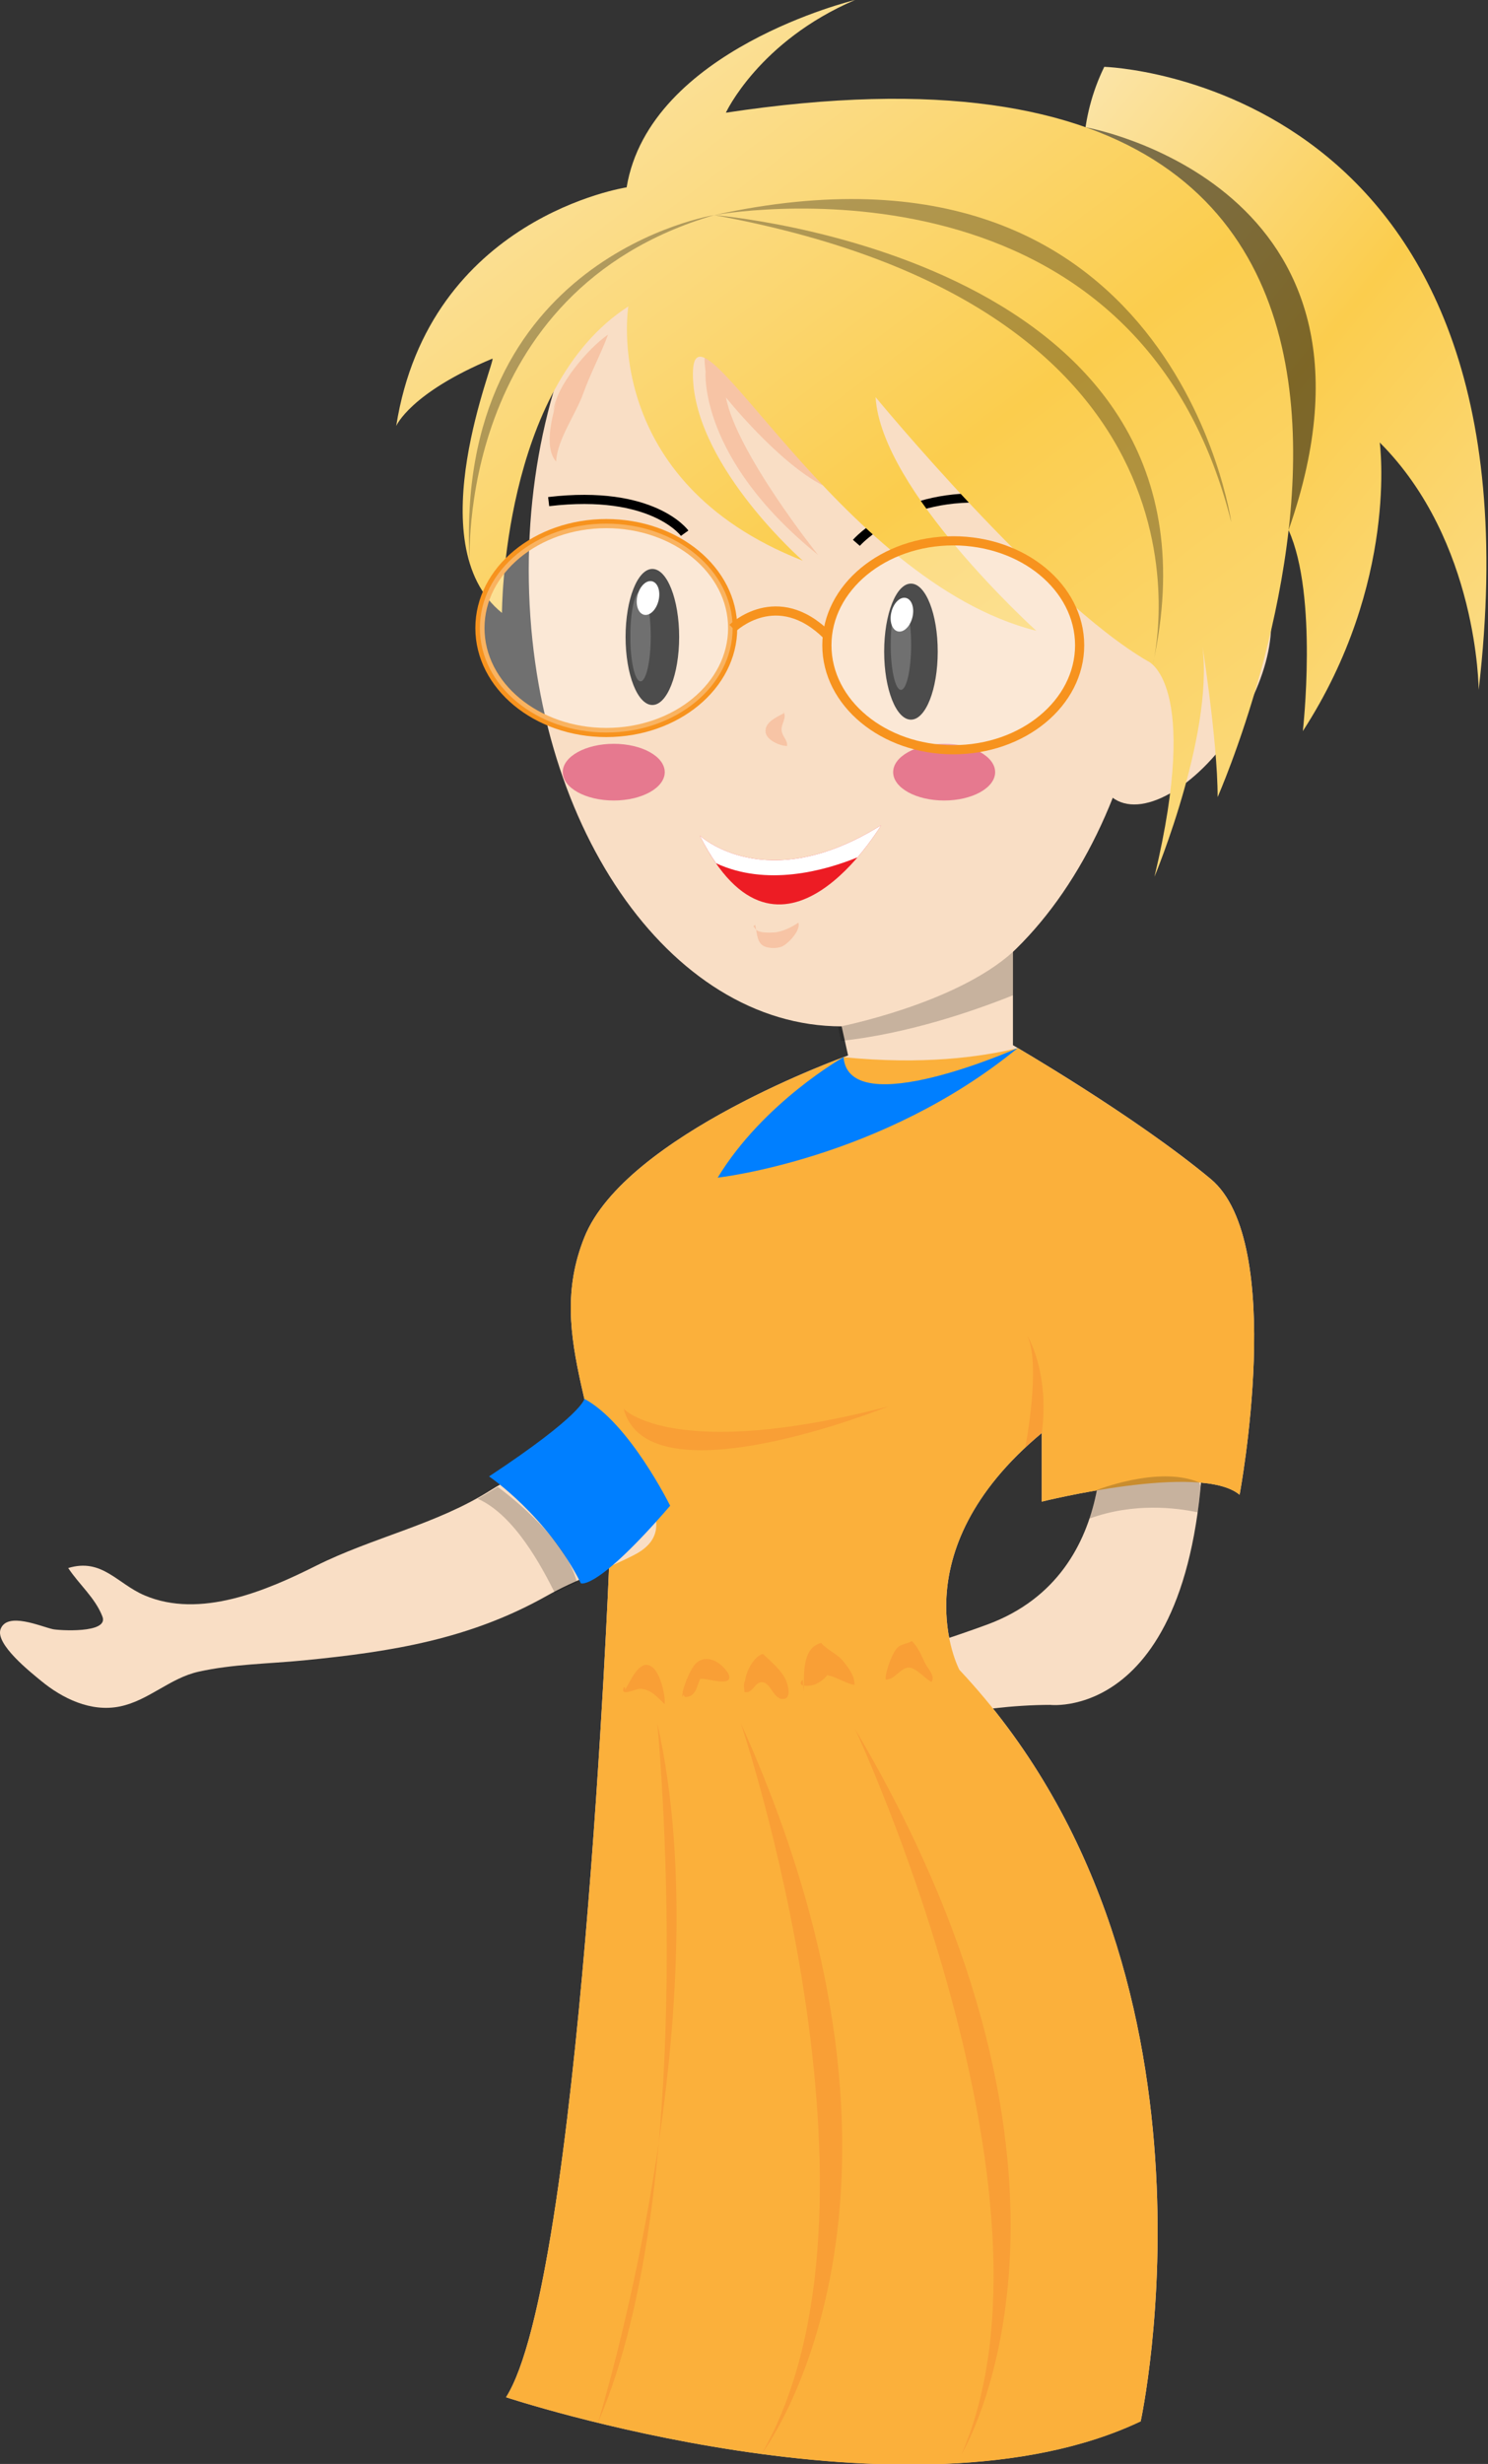 <?xml version="1.0" encoding="UTF-8"?>
<svg viewBox="0 0 203 336" xmlns="http://www.w3.org/2000/svg">
<rect x="0" y="0" width="203" height="336" fill="#333333" stroke="none"/>
<defs>
<clipPath id="h">
<path d="m728.65 494.4h11.55v-10.83h-11.55v10.83z"/>
</clipPath>
<clipPath id="s">
<path d="m712.26 545.33h12.1v-2h-12.1v2z"/>
</clipPath>
<clipPath id="l">
<path d="m727.5 562.47h4.6v-12.13h-4.6v12.13z"/>
</clipPath>
<clipPath id="k">
<path d="m625.35 549.18h22.79v-27.58h-22.79v27.58z"/>
</clipPath>
<clipPath id="j">
<path d="m623.56 511.4h22.79v-27.58h-22.79v27.58z"/>
</clipPath>
<clipPath id="i">
<path d="m719.04 498.16h18.48v-2.94h-18.48v2.94z"/>
</clipPath>
<clipPath id="g">
<path d="m755.05 541.74h79.17v-16.98h-79.17v16.98z"/>
</clipPath>
<clipPath id="f">
<path d="m754.41 523.35h79.74v-11.07h-79.74v11.07z"/>
</clipPath>
<clipPath id="e">
<path d="m754.41 505.28h76.33v-8.58h-76.33v8.58z"/>
</clipPath>
<clipPath id="d">
<path d="m745.46 533.23h4.47v-5.14h-4.47v5.14z"/>
</clipPath>
<clipPath id="c">
<path d="m745.67 524.69h5.3v-5.87h-5.3v5.87z"/>
</clipPath>
<clipPath id="b">
<path d="m746.86 517.5h4.93v-4.87h-4.93v4.87z"/>
</clipPath>
<clipPath id="ac">
<path d="m747.42 511.04h4.15v-5.13h-4.15v5.13z"/>
</clipPath>
<clipPath id="ab">
<path d="m748.06 503.99h4.29v-4.55h-4.29v4.55z"/>
</clipPath>
<clipPath id="aa">
<path d="m719.87 528.38h4.77v-28.87h-4.77v28.87z"/>
</clipPath>
<clipPath id="z">
<path d="m667.08 518.61h2.77v-4.95h-2.77v4.95z"/>
</clipPath>
<clipPath id="y">
<path d="m631.87 530.88h9.82v-2.23h-9.82v2.23z"/>
</clipPath>
<clipPath id="x">
<path d="m630.93 502.46h9.83v-2.22h-9.83v2.22z"/>
</clipPath>
<clipPath id="w">
<path d="m602.94 497.8h13.85v-6.37h-13.85v6.37z"/>
</clipPath>
<clipPath id="v">
<path d="m643.99 517.34h3.82v-2.35h-3.82v2.35z"/>
</clipPath>
<clipPath id="u">
<path d="m588.14 565.83h35.26v-56.44h-35.26v56.44z"/>
</clipPath>
<clipPath id="t">
<path d="m589.9 558.39h49.06v-49.01h-49.06v49.01z"/>
</clipPath>
<clipPath id="r">
<path d="m589.9 509.39h38.02v-26.77h-38.02v26.77z"/>
</clipPath>
<clipPath id="q">
<path d="m603.93 521.26h23.03v-12.92h-23.03v12.92z"/>
</clipPath>
<clipPath id="p">
<path d="m670.28 541.99h9.71v-19.07h-9.71v19.07z"/>
</clipPath>
<clipPath id="o">
<path d="m647.58 540.05h6.18v-11.14h-6.18v11.14z"/>
</clipPath>
<clipPath id="n">
<path d="m647.58 503.99h6.18v-11.13h-6.18v11.13z"/>
</clipPath>
<clipPath id="m">
<path d="m580.31 575.03h43.95v-25.15h-43.95v25.15z"/>
</clipPath>
<linearGradient id="a" y2="1">
<stop stop-color="#fbe9ba" offset="0"/>
<stop stop-color="#fbcd4d" offset=".5"/>
<stop stop-color="#fbdf93" offset="1"/>
</linearGradient>
</defs>
<g label="Layer 1">
<g transform="matrix(0 1.25 1.25 0 157.5 77.722)" label="Layer 1">
<path d="m0 0c27.5 0 49.792-15.288 49.792-34.146 0-18.859-22.292-34.147-49.792-34.147-27.499 0-49.79 15.288-49.79 34.147 0 18.858 22.291 34.146 49.79 34.146" fill="#f9dec5"/>
</g>
<g transform="matrix(0 1.25 1.25 0 92.654 86.86)" label="Layer 1">
<path d="m0 0c4.099 0 7.421-1.31 7.421-2.924 0-1.615-3.322-2.924-7.421-2.924s-7.421 1.309-7.421 2.924c0 1.614 3.322 2.924 7.421 2.924"/>
</g>
<g transform="matrix(0 1.25 1.25 0 127.93 88.861)" label="Layer 1">
<path d="m0 0c4.099 0 7.421-1.309 7.421-2.923 0-1.615-3.322-2.924-7.421-2.924-4.1 0-7.422 1.309-7.422 2.924 0 1.614 3.322 2.923 7.422 2.923"/>
</g>
<g transform="matrix(0 1.25 1.25 0 93.404 72.712)" label="Layer 1">
<path d="m0 0s-4.798-3.448-3.448-14.842" fill="none" stroke="#000"/>
</g>
<g transform="matrix(0 1.25 1.25 0 116.83 74.024)" label="Layer 1">
<path d="m0 0s-5.697 4.947-4.798 14.993" fill="none" stroke="#000"/>
</g>
<g transform="matrix(0 1.25 1.25 0 124.48 84.165)" label="Layer 1">
<path d="m0 0c1.009-0.244 1.701-0.956 1.548-1.592-0.152-0.635-1.093-0.952-2.103-0.708-1.007 0.244-1.699 0.954-1.546 1.59s1.093 0.952 2.101 0.71" fill="#fff"/>
</g>
<g transform="matrix(0 1.25 1.25 0 89.842 81.895)" label="Layer 1">
<path d="m0 0c1.009-0.244 1.701-0.955 1.548-1.59-0.152-0.636-1.093-0.953-2.103-0.709-1.007 0.243-1.699 0.955-1.547 1.589 0.154 0.636 1.093 0.953 2.102 0.71" fill="#fff"/>
</g>
<g transform="matrix(0 1.25 1.25 0 150.65 9.114)" label="Layer 1">
<path d="m0 0s1.405 48.657 67.97 40.859c0 0-16.223-0.031-26.986-10.794 0 0 15.292 2.102 31.484-8.394 0 0-14.772 1.686-21.928-1.557 0 0-28.26-30.991-50.54-20.114" fill="url(#a)"/>
</g>
<g transform="matrix(0 1.25 1.25 0 -539.3 -708.04)" label="Layer 1">
<g clip-path="url(#m)" opacity=".5">
<g transform="translate(580.31 549.92)">
<path d="m0 0s6.248 35.384 43.954 22.154c0 0-39.695-23.217-43.954-22.154"/>
</g>
</g>
</g>
<g transform="matrix(0 1.25 1.25 0 168.9 98.732)" label="Layer 1">
<path d="m0 0c6.596-4.133 10.266-10.157 8.2-13.454-2.068-3.296-9.089-2.622-15.684 1.513-6.597 4.133-10.267 10.158-8.2 13.456 2.067 3.296 9.087 2.619 15.684-1.515" fill="#f9dec5"/>
</g>
<g transform="matrix(0 1.25 1.25 0 95.464 113.94)" label="Layer 1">
<path d="m0 0s6.746 7.196-1.125 19.79c0 0 18.666-11.019 1.125-19.79" fill="#ed1c24"/>
</g>
<g transform="matrix(0 1.25 1.25 0 -539.3 -708.04)" label="Layer 1">
<g clip-path="url(#n)" opacity=".5">
<g transform="translate(650.67 503.99)">
<path d="m0 0c1.707 0 3.092-2.492 3.092-5.566 0-3.075-1.385-5.567-3.092-5.567-1.708 0-3.093 2.492-3.093 5.567 0 3.074 1.385 5.566 3.093 5.566" fill="#d4145a"/>
</g>
</g>
<g clip-path="url(#o)" opacity=".5">
<g transform="translate(650.67 540.05)">
<path d="m0 0c1.707 0 3.092-2.493 3.092-5.565 0-3.076-1.385-5.567-3.092-5.567-1.708 0-3.093 2.491-3.093 5.567 0 3.072 1.385 5.565 3.093 5.565" fill="#d4145a"/>
</g>
</g>
</g>
<g transform="matrix(0 1.25 1.25 0 149.95 191.34)" label="Layer 1">
<path d="m0 0s18.516 3.179 24.171-12.256c5.656-15.435 7.755-29.422 10.903-33.101h6.747s-8.902 24.32-8.902 40.02c0 0 2.067 17.481-33.929 16.746" fill="#f9dec5"/>
</g>
<g transform="matrix(0 1.25 1.25 0 138.19 128.15)" label="Layer 1">
<path d="m0 0h11.501s7.674 13.269 14.6 21.589c6.925 8.32 34.444 3.148 34.444 3.148-3.559-4.272 0.748-21.589 0.748-21.589h-7.488c13.103-15.741 25.832-8.995 25.832-8.995 32.573 30.584 81.983 19.79 81.983 19.79 11.98-25.186-2.62-69.263-2.62-69.263-12.72 8.095-90.596 11.244-90.596 11.244-16.095 0-24.707-7.196-35.938-2.699-11.232 4.498-19.843 28.785-19.843 28.785l-4.882-1.087s-2.328 12.737-7.741 19.077" fill="#f9dec5"/>
</g>
<g transform="matrix(0 1.25 1.25 0 116.99 116.91)" label="Layer 1">
<path d="m0 0c-1.854 1.593-3.5 2.57-3.5 2.57 7.871-12.593 1.125-19.79 1.125-19.79 1.163 0.582 2.155 1.174 3.017 1.772 2.557 5.49 0.859 11.765-0.642 15.448" fill="#fff"/>
</g>
<g transform="matrix(0 1.25 1.25 0 138.85 142.92)" label="Layer 1">
<path d="m0 0c0.995-4.061 1.853-10.422 0.995-19.015 1.278-3.429 9.365-24.167 19.661-28.29 11.232-4.497 19.843 2.7 35.939 2.7 0 0 77.875-3.149 90.595-11.245 0 0 14.61 44.078 2.63 69.264 0 0-49.42 10.794-81.993-19.79 0 0-12.728-6.746-25.832 8.995h7.488s-4.306 17.317-0.748 21.589c0 0-27.518 5.172-34.444-3.148-6.117-7.351-12.81-18.544-14.291-21.06" fill="#fbb03b"/>
</g>
<g transform="matrix(0 1.25 1.25 0 -539.3 -708.04)" label="Layer 1">
<g clip-path="url(#p)" opacity=".2">
<g transform="translate(670.28 541.99)">
<path d="m0 0c5.726-6.34 8.188-19.077 8.188-19.077l1.523 0.321c-0.784 7.14-3.107 14.076-4.978 18.756h-4.733z"/>
</g>
</g>
<g clip-path="url(#q)" opacity=".2">
<g transform="translate(606.99 508.45)">
<path d="m0 0s9.413-0.807 19.972 12.264c0 0-11.098-8.875-17.17-10.044 0 0 7.066 5.647 9.606 10.591 0 0-23.736-14.331-12.408-12.811" fill="#f15a24"/>
</g>
</g>
</g>
<g transform="matrix(0 1.25 1.25 0 67.166 48.911)" label="Layer 1">
<path d="m0 0c-0.229 0.554 20.241-8.244 27.736 1.051 0 0-24.59-2e-3 -33.433 13.792 0 0 19.041-3.149 27.735 19.04 0 0-9.967-11.392-19.635-11.971-0.251-0.015-0.502-0.022-0.754-0.022-9.894 0 22.638 15.891 28.036 37.48 0 0-15.294-16.941-25.488-17.541 0 0 22.197 18.295 28.792 29.69 0 0 2.243 5.841 23.532 0.745 0 0-16.492 6.895-26.086 5.096 0 0 11.094 1.799 17.391 1.799 0 0-88.753 39.281-74.66-53.671 0 0-7.798 3.6-12.295 14.094 0 0 5.387-22.436 20.44-24.925 0 0 3.247-21.552 26.035-25.149 0 0-3.598 1.496-7.346 10.492" fill="url(#a)"/>
</g>
<g transform="matrix(0 1.25 1.25 0 -539.3 -708.04)" label="Layer 1">
<g clip-path="url(#r)" opacity=".3">
<g transform="translate(589.9 509.38)">
<path d="m0 0s4.529-28.602 38.021-26.67c0 0-29.701-1.665-38.021 26.67"/>
</g>
</g>
<g clip-path="url(#t)" opacity=".3">
<g transform="translate(589.9 509.38)">
<path d="m0 0s4.571 57.734 49.061 47.87c0 0-38.492 9.925-49.061-47.87"/>
</g>
</g>
<g clip-path="url(#u)" opacity=".3">
<g transform="translate(589.9 509.38)">
<path d="m0 0s-8.546 45.876 33.508 56.445c0 0-44.528-6.297-33.508-56.445"/>
</g>
</g>
<g clip-path="url(#v)" opacity=".2">
<g transform="translate(644.24 516.99)">
<path d="m0 0c0.396-0.699 0.96-2.158 2.104-1.986 0.873 0.131 1.484 1.632 1.466 2.34-0.679 0.054-1.035-0.543-1.713-0.601-0.747-0.065-1.442 0.693-2.104 0.124" fill="#f15a24"/>
</g>
</g>
<g clip-path="url(#w)" opacity=".2">
<g transform="translate(611.29 491.84)">
<path d="m0 0c-2.727 0.27-6.805 3.726-8.359 5.964 2.027-0.739 4.204-1.914 6.361-2.684 2.384-0.85 5.021-2.85 7.493-2.988-1.638-1.428-5.268-0.319-7.113 0.193" fill="#f15a24"/>
</g>
</g>
<g clip-path="url(#x)" opacity=".2">
<g transform="translate(635.85 502.46)">
<path d="m0 0c2.715 0 4.914-0.498 4.914-1.113 0-0.616-2.199-1.116-4.914-1.116-2.714 0-4.914 0.5-4.914 1.116 0 0.615 2.2 1.113 4.914 1.113" fill="#fff"/>
</g>
</g>
<g clip-path="url(#y)" opacity=".2">
<g transform="translate(636.78 530.88)">
<path d="m0 0c2.715 0 4.914-0.499 4.914-1.114s-2.199-1.115-4.914-1.115c-2.714 0-4.913 0.5-4.913 1.115s2.199 1.114 4.913 1.114" fill="#fff"/>
</g>
</g>
<g clip-path="url(#z)" opacity=".2">
<g transform="translate(667.5 513.66)">
<path d="m0 0c0.053 0.105 0.241 0.168 0.382 0.332 0.335 0.389 0.302 1.423 0.273 1.912-0.049 0.902-0.578 1.954-1.069 2.67 0.81 0.295 2.268-1.072 2.589-1.756 0.267-0.569 0.25-1.664-0.133-2.178-0.479-0.641-1.545-0.59-2.228-0.793" fill="#f15a24"/>
</g>
</g>
<g clip-path="url(#aa)" opacity=".2">
<g transform="translate(720.13 499.51)">
<path d="m0 0s5.813 5.395-0.262 28.874c0 0 10.563-26.177 0.262-28.874" fill="#f15a24"/>
</g>
</g>
<g clip-path="url(#ab)" opacity=".2">
<g transform="translate(750.57 499.66)">
<path d="m0 0c0.116 0.021 0.222-4e-3 0.313-0.074-0.944 0.652-3.521 1.567-2.642 2.965 0.595 0.945 3.121 1.529 4.109 1.429-0.701-0.74-1.631-1.47-1.681-2.633-0.025-0.564 0.961-2.324-0.199-1.806" fill="#f15a24"/>
</g>
</g>
<g clip-path="url(#ac)" opacity=".2">
<g transform="translate(751.57 505.92)">
<path d="m0 0c-0.77-0.104-3.145 0.851-3.74 1.539-0.634 0.732-0.473 1.692 0.056 2.438 0.255 0.359 1.274 1.461 1.787 1.062 0.534-0.417-0.167-2.394-0.093-3.092 0.703-0.373 2.038-0.445 1.974-1.685-0.108-0.092-0.455-0.242-0.585-0.258-0.094 0.095-0.163 0.215-0.202 0.357" fill="#f15a24"/>
</g>
</g>
<g clip-path="url(#b)" opacity=".2">
<g transform="translate(750.16 512.79)">
<path d="m0 0c-0.728-0.232-3.034 0.78-3.3 1.92 0.863 0.893 1.794 2.049 2.898 2.514 0.625 0.263 2.129 0.648 2.018-0.453-0.098-0.964-1.82-1.24-1.829-2.176-9e-3 -0.813 1.273-0.979 1.079-1.908-0.574-0.022-1.246-0.251-1.569 0.463" fill="#f15a24"/>
</g>
</g>
<g clip-path="url(#c)" opacity=".2">
<g transform="translate(750.97 519.17)">
<path d="m0 0c-1.493 0.05-4.78-0.311-5.302 1.896 0.81 0.69 1.175 1.765 2.064 2.464 0.762 0.602 1.585 1.216 2.526 1.161-0.235-1.058-0.864-1.913-1.082-2.966 0.461-0.33 0.925-0.966 1.093-1.592 0.149-0.55 0.146-1.834-0.605-1.084" fill="#f15a24"/>
</g>
</g>
<g clip-path="url(#d)" opacity=".2">
<g transform="translate(749.56 528.56)">
<path d="m0 0c0.064-0.176 0.124-0.283 0.095-0.469-0.756-0.046-2.892 0.694-3.49 1.312-0.411 0.422-0.379 1.033-0.709 1.556 0.73 0.725 1.565 1.031 2.426 1.452 0.632 0.306 1.353 1.131 2.043 0.703-0.4-0.805-1.558-1.639-1.57-2.511-0.015-0.862 1.522-1.713 1.205-2.405" fill="#f15a24"/>
</g>
</g>
<g clip-path="url(#e)" opacity=".2">
<g transform="translate(754.42 503.18)">
<path d="m0 0s50.089 4.85 76.329-6.484c0 0-44.212 13.694-76.329 6.484" fill="#f15a24"/>
</g>
</g>
<g clip-path="url(#f)" opacity=".2">
<g transform="translate(754.42 512.29)">
<path d="m0 0s52.785 17.801 79.732 2.266c0 0-27.666 21.242-79.732-2.266" fill="#f15a24"/>
</g>
</g>
<g clip-path="url(#g)" opacity=".2">
<g transform="translate(755.05 524.76)">
<path d="m0 0s51.09 23.902 79.167 11.599c0 0-29.258 17.899-79.167-11.599" fill="#f15a24"/>
</g>
</g>
<g clip-path="url(#i)" opacity=".2">
<g transform="translate(719.04 495.22)">
<path d="m0 0s11.781 3.961 18.476 2.693c0 0-16.136-2.168-18.476-2.693" fill="#f15a24"/>
</g>
</g>
</g>
<g transform="matrix(0 1.25 1.25 0 115.08 144.16)" label="Layer 1">
<path d="m0 0s4.917-8.734 13.145-13.736c0 0-1.979 17.907-14.14 32.751 0 0 8.181-18.421 0.995-19.015" fill="#007fff"/>
</g>
<g transform="matrix(0 1.25 1.25 0 99.955 85.646)" label="Layer 1">
<path d="m0 0c6.293 0 11.395-6.175 11.395-13.792s-5.102-13.793-11.395-13.793c-6.292 0-11.394 6.176-11.394 13.793s5.102 13.792 11.394 13.792z" fill="none" stroke="#f7931e"/>
</g>
<g transform="matrix(0 1.25 1.25 0 -539.3 -708.04)" label="Layer 1">
<g clip-path="url(#j)" opacity=".3">
<g transform="translate(634.95 511.4)">
<path d="m0 0c6.293 0 11.395-6.175 11.395-13.792s-5.102-13.793-11.395-13.793c-6.292 0-11.394 6.176-11.394 13.793s5.102 13.792 11.394 13.792" fill="#fff"/>
</g>
</g>
<g clip-path="url(#k)" opacity=".3">
<g transform="translate(636.75 549.18)">
<path d="m0 0c6.293 0 11.396-6.176 11.396-13.793 0-7.616-5.103-13.792-11.396-13.792-6.291 0-11.394 6.176-11.394 13.792 0 7.617 5.103 13.793 11.394 13.793" fill="#fff"/>
</g>
</g>
</g>
<g transform="matrix(0 1.25 1.25 0 147.29 87.993)" label="Layer 1">
<path d="m0 0c6.293 0 11.396-6.177 11.396-13.793s-5.103-13.794-11.396-13.794c-6.291 0-11.394 6.178-11.394 13.794s5.103 13.793 11.394 13.793z" fill="none" stroke="#f7931e"/>
</g>
<g transform="matrix(0 1.25 1.25 0 99.955 85.646)" label="Layer 1">
<path d="m0 0s-4.691 4.832 0.822 10.343" fill="none" stroke="#f7931e"/>
</g>
<g transform="matrix(0 1.25 1.25 0 -539.3 -708.04)" label="Layer 1">
<g clip-path="url(#l)" opacity=".2">
<g transform="translate(728.16 562.33)">
<path d="m0 0c-1.722-4.017 0.396-10.057 0.813-11.171 1.021-0.196 2.072-0.464 3.126-0.816-1.767 4.824-1.175 9.503-0.683 11.804-0.908 0.126-1.854 0.236-2.841 0.33l-0.415-0.147z"/>
</g>
</g>
<g clip-path="url(#s)" opacity=".2">
<g transform="translate(712.27 543.61)">
<path d="m0 0c-0.229-0.099 3.784 2.412 10.488 1.535 0 0 0.6-0.813 1.598-1.812 0 0-8.748 1.713-12.086 0.277" fill="#f15a24"/>
</g>
</g>
</g>
<g transform="matrix(0 1.25 1.25 0 80.916 195.54)" label="Layer 1">
<path d="m0 0c-0.39-1.273 1.938-4.107 2.862-5.516 1.279-1.956 2.107-3.814 3.336-5.767 3.69-5.859 5.101-12.807 8.193-18.977 2.684-5.357 5.819-12.625 3.216-18.706-1.279-2.991-4.091-4.631-2.979-8.323 1.813 1.201 3.245 2.941 5.294 3.735 1.89 0.732 1.507-4.841 1.379-5.412-0.301-1.347-1.928-4.972-0.015-5.7 1.643-0.625 4.744 3.318 5.631 4.391 1.939 2.345 3.47 5.462 2.81 8.646-0.647 3.121-3.087 5.43-3.785 8.55-0.841 3.756-0.861 7.657-1.237 11.481-0.945 9.635-2.309 18.136-7.052 26.556-1.769 3.147-2.823 6.351-4.441 9.503-1.658 3.237-4.131 2.918-7.392 0.971-2.605-1.556-5.472-2.907-5.82-5.432" fill="#f9dec5"/>
</g>
<g transform="matrix(0 1.25 1.25 0 79.722 190.76)" label="Layer 1">
<path d="m0 0s1.709-0.174 8.459-10.402c0 0 4.296 6.34 11.661 10.023 0 0 0.871 1.689-8.463 9.742 0 0-9.069-4.482-11.657-9.363" fill="#007fff"/>
</g>
<g transform="matrix(0 1.25 1.25 0 -539.3 -708.04)" label="Layer 1">
<g clip-path="url(#h)" opacity=".2">
<g transform="translate(729.93 483.57)">
<path d="m0 0c1.792 4.061 7.504 7.027 10.272 8.424-0.409 0.799-0.797 1.599-1.154 2.401l-0.014 7e-3c-5.111-1.269-10.342-8.58-10.383-8.638 0.215-0.372 0.426-0.742 0.664-1.119 0.221-0.35 0.409-0.718 0.615-1.075"/>
</g>
</g>
</g>
</g>
</svg>
